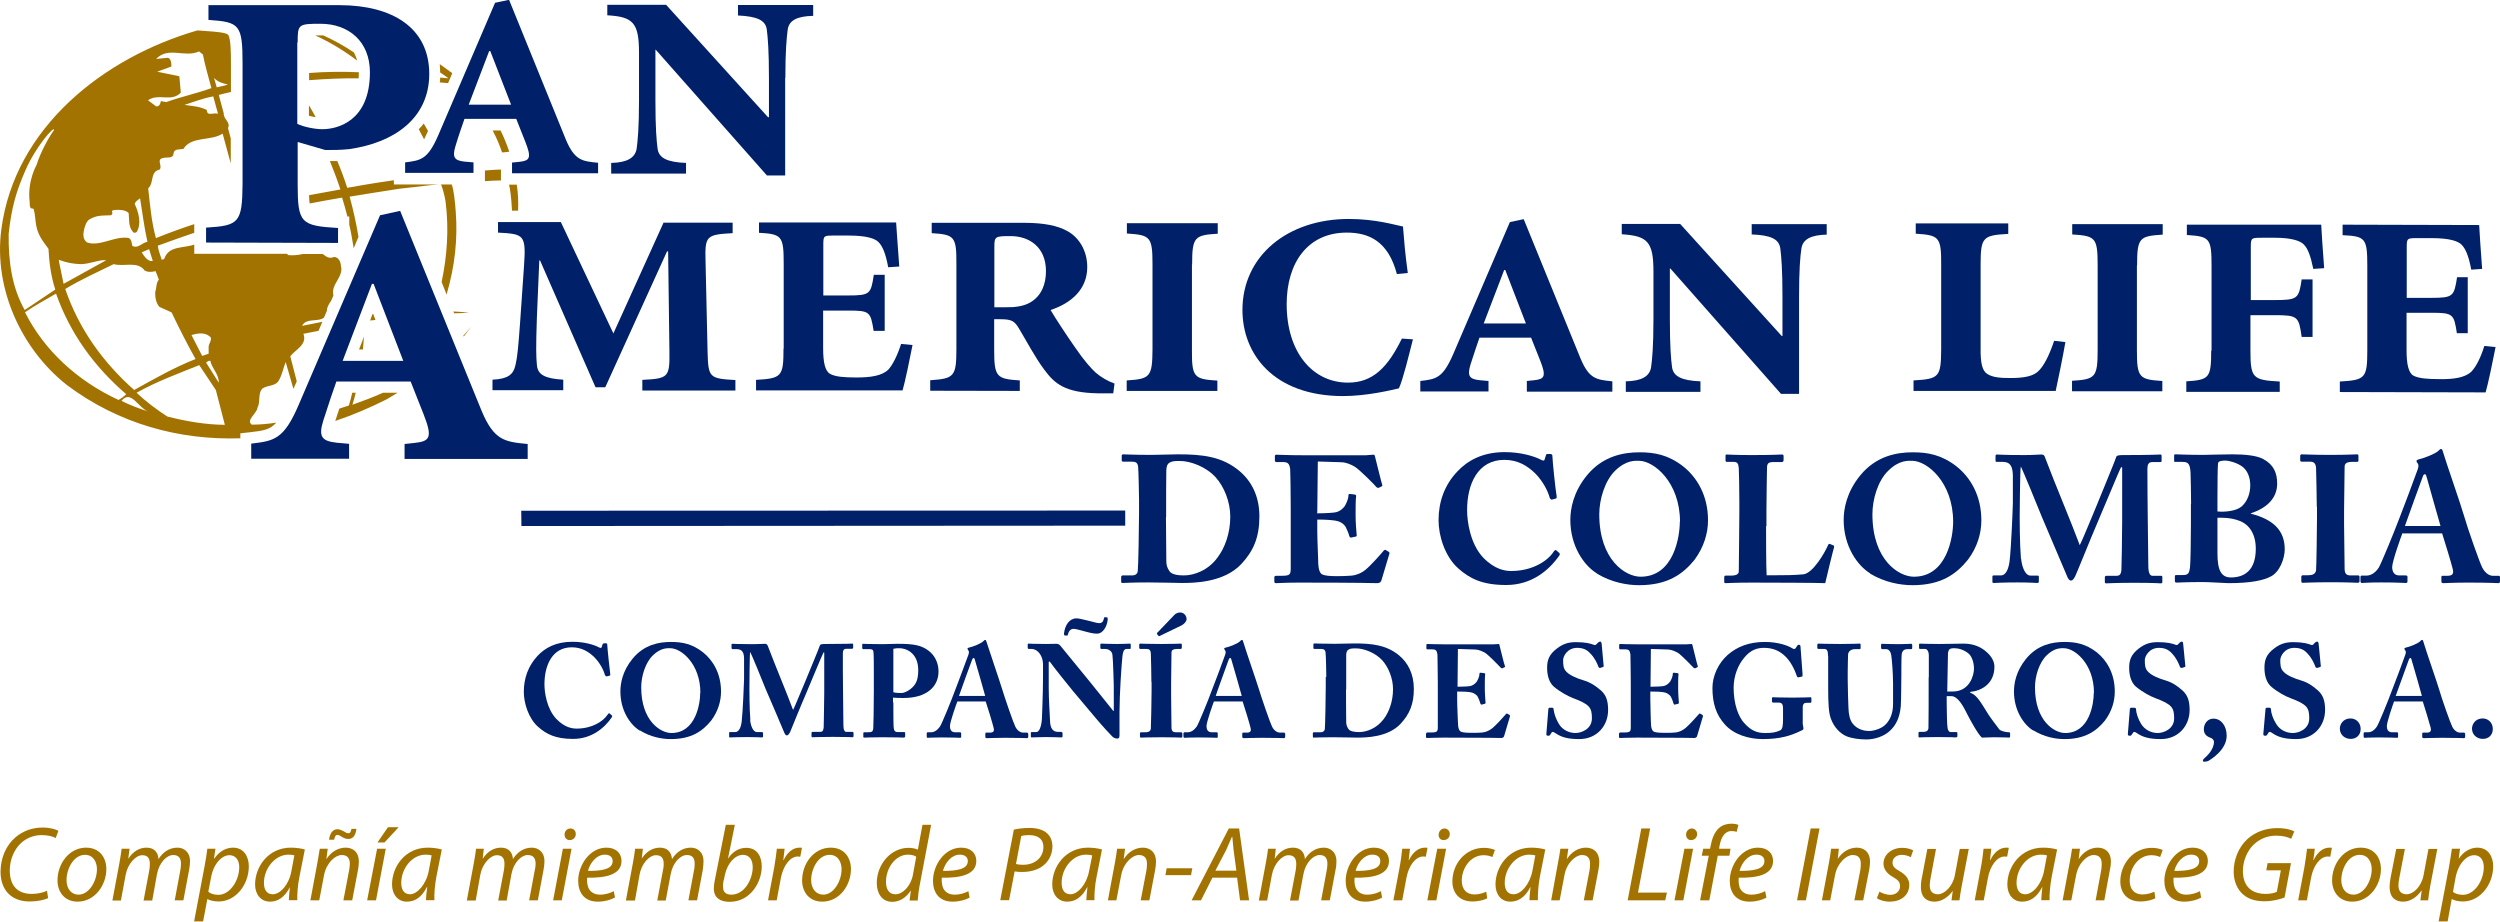 <?xml version="1.0" encoding="UTF-8"?>
<svg id="Capa_1" xmlns="http://www.w3.org/2000/svg" version="1.1" viewBox="0 0 135.64 50">
  <!-- Generator: Adobe Illustrator 29.3.1, SVG Export Plug-In . SVG Version: 2.1.0 Build 151)  -->
  <defs>
    <style>
      .st0 {
        fill: #002169;
      }

      .st1 {
        fill: #a27300;
      }
    </style>
  </defs>
  <polygon class="st0" points="28.28 27.71 28.29 28.54 61.05 28.52 61.05 27.7 28.28 27.71"/>
  <g>
    <g>
      <path class="st0" d="M111.53,21.23c.12-.55.41-1.96.53-2.67l-.61-.07c-.29.86-.56,1.33-.8,1.59-.29.33-.8.43-1.59.43-.57,0-.94-.04-1.22-.21-.29-.16-.39-.6-.38-1.39v-4.55c0-1.51.13-1.59,1.5-1.67v-.57h-5.02s0,.56,0,.56c1.26.08,1.39.17,1.38,1.68v4.59c-.01,1.51-.11,1.61-1.5,1.69v.57h7.71Z"/>
      <path class="st0" d="M115.95,14.4c0-1.51.13-1.59,1.39-1.67v-.57h-4.91s0,.56,0,.56c1.26.08,1.38.17,1.38,1.67v4.6c0,1.49-.13,1.59-1.39,1.67v.57h4.9s0-.56,0-.56c-1.26-.08-1.38-.18-1.38-1.67v-4.6h0Z"/>
      <path class="st0" d="M119.97,19.02c0,1.49-.1,1.59-1.35,1.67v.57h5.07s0-.56,0-.56c-1.46-.08-1.59-.18-1.59-1.67v-1.93s1.29,0,1.29,0c1.28,0,1.33.06,1.49,1.18h.59v-3.12s-.59,0-.59,0c-.16,1.04-.2,1.12-1.48,1.12h-1.28v-2.87c0-.51.03-.51.6-.51h.73c.89,0,1.34.17,1.53.35.23.22.38.61.53,1.34l.59-.04c-.08-1.02-.14-1.97-.16-2.36h-7.29s0,.56,0,.56c1.24.08,1.34.17,1.34,1.68v4.6h-.01Z"/>
      <path class="st0" d="M128.44,19.01c0,1.51-.11,1.61-1.49,1.69v.57l7.91.02c.12-.39.44-1.93.54-2.46l-.61-.06c-.2.65-.45,1.12-.69,1.38-.35.35-1,.43-1.71.42-.71,0-1.14-.04-1.43-.18-.28-.14-.39-.61-.39-1.4v-2.02h1.35c1.18,0,1.22.07,1.38,1.11h.59v-3.04s-.58,0-.58,0c-.16,1.04-.21,1.12-1.39,1.12h-1.34s0-2.73,0-2.73c0-.51.02-.51.59-.51h.77c.98,0,1.43.17,1.61.35.22.22.39.61.53,1.36l.59-.04c-.08-1.04-.14-2-.16-2.38l-7.41-.02v.57c1.24.06,1.34.16,1.34,1.67v4.58h0Z"/>
    </g>
    <g>
      <g>
        <g>
          <path class="st0" d="M27.79,9.4h4.66s0-.57,0-.57c-.86-.08-1.27-.12-1.75-1.26l-3.08-7.58-.76.16-3.07,7.16c-.58,1.35-.95,1.39-1.81,1.5v.57s3.71,0,3.71,0v-.57l-.47-.04c-.57-.06-.69-.23-.51-.84.18-.6.41-1.25.49-1.48h2.81s.49,1.24.49,1.24c.35.88.25,1.03-.33,1.09l-.39.04v.58h0ZM26.54,2.77h.06l1.13,2.91h-2.3s1.11-2.91,1.11-2.91h0Z"/>
          <path class="st0" d="M42.61,4.24c0-1.48.07-2.2.13-2.65.08-.49.51-.71,1.38-.73V.27h-4.08s0,.57,0,.57c1.03.05,1.48.25,1.56.74.06.45.12,1.17.12,2.65v2.13h-.05L36.14.26h-3.19s0,.57,0,.57c1.39.08,1.72.39,1.72,2.03v2.59c0,1.48-.07,2.2-.13,2.63-.09.49-.52.74-1.38.76v.58s4.06,0,4.06,0v-.58c-1.03-.04-1.47-.27-1.54-.76-.06-.43-.12-1.15-.12-2.63v-2.75h.02l6.03,6.82h.99s0-5.29,0-5.29h0Z"/>
          <path class="st0" d="M16.15,2.3c0-.98.03-1.01,1.24-1.01,1.53,0,2.68.96,2.68,2.63,0,2.69-1.8,3.09-2.58,3.09-.4,0-1.01-.12-1.36-.29V2.3h0ZM16.14,7.7l1.51.44c.46,0,.81,0,1.3-.05,2.4-.34,4.33-1.64,4.34-4.07,0-2.51-1.99-3.73-4.85-3.74h-7.13s0,.8,0,.8c1.68.12,1.85.23,1.85,2.37v6.53c-.02,2.11-.19,2.26-1.98,2.37v.81s7.16.02,7.16.02v-.81c-2.02-.12-2.19-.27-2.19-2.37v-2.28h0Z"/>
        </g>
        <g>
          <path class="st0" d="M21.96,24.9h6.67s0-.81,0-.81c-1.24-.12-1.82-.18-2.5-1.8l-4.42-10.85-1.09.24-4.4,10.25c-.82,1.93-1.35,1.99-2.59,2.14v.82h5.31s0-.81,0-.81l-.67-.06c-.82-.09-1-.33-.73-1.2.27-.85.59-1.79.71-2.12h4.03s.7,1.77.7,1.77c.5,1.27.35,1.47-.48,1.56l-.55.06v.82h0ZM20.18,15.4h.09l1.61,4.18h-3.29s1.59-4.18,1.59-4.18h0Z"/>
          <path class="st0" d="M36.01,12.06l-2.73,6.03-2.85-6.04h-3.41s0,.57,0,.57c1.41.08,1.53.1,1.41,1.82l-.21,3.03c-.1,1.39-.15,1.9-.25,2.33-.12.53-.41.76-1.25.8v.57h3.84s0-.57,0-.57c-1-.06-1.39-.27-1.43-.8-.04-.43-.06-.86,0-2.6l.13-3.07h.04l3.01,6.88h.53s3.35-7.37,3.35-7.37h.06l.07,5.44c.02,1.39-.06,1.46-1.47,1.53v.58h5.05s0-.57,0-.57c-1.43-.08-1.47-.14-1.51-1.53l-.11-4.91c-.04-1.39.04-1.45,1.47-1.53v-.57s-3.74,0-3.74,0h0Z"/>
          <path class="st0" d="M42.51,18.92c0,1.51-.1,1.61-1.49,1.69v.57h7.95c.12-.38.44-1.93.54-2.46l-.62-.06c-.21.65-.45,1.12-.69,1.39-.35.35-1,.43-1.72.43-.71,0-1.15-.04-1.43-.19-.28-.14-.39-.61-.39-1.41v-2.03s1.35,0,1.35,0c1.19,0,1.22.06,1.39,1.1h.6v-3.04s-.59,0-.59,0c-.16,1.04-.2,1.12-1.39,1.12h-1.35s0-2.74,0-2.74c0-.51.02-.51.59-.51h.78c.98,0,1.43.16,1.62.35.22.22.39.61.53,1.37l.6-.04c-.08-1.04-.14-2-.17-2.39h-7.44s0,.56,0,.56c1.24.07,1.34.17,1.34,1.68v4.6h0Z"/>
          <path class="st0" d="M53.95,13.4c0-.57.04-.59.88-.59,1.02,0,1.92.6,1.92,1.9,0,.72-.25,1.33-.82,1.68-.37.23-.88.29-1.33.28h-.65v-3.27h0ZM53.94,17.32h.33c.61,0,.77.09,1.02.51.35.58.88,1.58,1.37,2.23.55.74,1.1,1.25,2.92,1.28h.82l.07-.53c-.35-.12-.74-.35-1.02-.59-.24-.22-.63-.65-1.12-1.37-.43-.61-1.08-1.6-1.33-2.03,1.12-.37,1.99-1.12,1.99-2.33,0-.9-.45-1.58-1.02-1.92-.6-.35-1.37-.47-2.31-.48h-5.11s0,.56,0,.56c1.23.08,1.35.17,1.34,1.68v4.62c0,1.49-.13,1.59-1.42,1.68v.57s4.86.01,4.86.01v-.57c-1.27-.08-1.39-.19-1.39-1.68v-1.63h0Z"/>
          <path class="st0" d="M64.68,14.36c0-1.51.13-1.6,1.39-1.68v-.57h-4.93s0,.56,0,.56c1.27.08,1.39.17,1.39,1.68v4.62c-.01,1.49-.14,1.59-1.4,1.67v.57h4.92s0-.56,0-.56c-1.27-.08-1.39-.18-1.38-1.68v-4.62h0Z"/>
          <path class="st0" d="M76.38,14.8c-.14-1.02-.2-1.74-.26-2.51-.43-.08-1.47-.41-2.94-.41-3.31,0-5.77,1.99-5.77,4.94,0,2.37,1.67,4.66,5.45,4.67,1.29,0,2.61-.32,3.04-.42.23-.51.53-1.76.76-2.66l-.6-.04c-.77,1.57-1.58,2.39-2.92,2.39-1.92,0-3.33-1.64-3.33-4.26,0-2.25,1.15-3.88,3.26-3.88,1.21,0,2.25.47,2.72,2.25l.59-.06h0Z"/>
          <path class="st0" d="M82.84,21.25h4.64s0-.56,0-.56c-.86-.09-1.26-.12-1.73-1.25l-3.08-7.55-.75.16-3.06,7.13c-.58,1.35-.94,1.39-1.8,1.49v.57s3.7,0,3.7,0v-.57l-.47-.04c-.57-.06-.69-.23-.51-.84.19-.59.41-1.25.49-1.47h2.8s.49,1.23.49,1.23c.35.88.24,1.02-.33,1.08l-.39.04v.57h0ZM81.61,14.65h.06l1.12,2.9h-2.29s1.11-2.9,1.11-2.9h0Z"/>
          <path class="st0" d="M97.61,16.11c0-1.47.06-2.19.13-2.64.08-.49.51-.72,1.37-.74v-.57h-4.07s0,.56,0,.56c1.02.04,1.47.24,1.55.74.06.45.12,1.17.12,2.64v2.13h-.04l-5.51-6.08h-3.17s0,.56,0,.56c1.39.09,1.72.39,1.72,2.03v2.58c0,1.47-.07,2.19-.13,2.62-.09.49-.52.73-1.37.75v.57h4.05s0-.57,0-.57c-1.02-.04-1.47-.27-1.54-.76-.06-.43-.12-1.15-.12-2.62v-2.74h.03l6,6.8h.98v-5.27h0Z"/>
        </g>
      </g>
      <path class="st1" d="M19.47,3.92h0c-.9-.04-1.79-.03-2.7.04v.39c.9-.07,1.8-.11,2.69-.1,0-.1.01-.21.01-.33ZM19.21,2.85c-.54-.36-1.11-.68-1.67-.93-.05,0-.09,0-.14,0-.09,0-.2,0-.3,0,.79.36,1.57.83,2.28,1.37-.04-.15-.1-.3-.17-.43ZM24.6,16.9l.04.1c.28,0,.55-.02.81-.05l-.85-.05ZM16.76,5.71v.57c.11.03.24.06.37.08-.12-.22-.24-.44-.37-.65ZM20.21,17.04c-.05.13-.09.24-.13.35.1-.01.19-.02.29-.03-.04-.1-.08-.21-.12-.32h-.03ZM19.48,18.96h.21c.02-.23.04-.47.06-.7-.09.23-.17.46-.27.7ZM23.22,7.1c-.08-.14-.15-.27-.23-.4-.08.11-.17.21-.27.31.09.17.19.36.29.55.06-.12.13-.27.21-.45ZM24.73,11.53c-.04-.54-.1-1.2-.22-1.52h-3.14v-.23c-.07,0-.14.02-.2.03-.84.11-2.33.38-2.33.38-.16-.5-.34-.98-.54-1.45-.13,0-.26,0-.4,0,.2.5.4,1.02.57,1.54-.55.1-1.13.21-1.7.31,0,.16.01.31.03.45.59-.11,1.17-.22,1.76-.32.11.34.2.69.29,1.03h.1s0,.44,0,.44c.1.42.17.85.24,1.28l.26-.62c-.12-.73-.28-1.45-.48-2.18,1.09-.17,1.81-.3,2.7-.43,1.41-.15,1.56-.2,2.26-.24.21.58.25.98.25.98.18,1.46.08,2.91-.22,4.32l.27.68c.47-1.61.6-3.05.5-4.46ZM26.31,9.83c.3-.02.6-.04.87-.04v-.59c-.26,0-.56.03-.87.05v.59ZM18.5,14.38c-.04-.22-.14-.42-.37-.44-.27.12-.44-.02-.62-.16h-1.07c-.27.06-.54.09-.81.06-.01-.03-.04-.04-.06-.07h-5.03s0-.5,0-.5c-.58.21-1.37.05-1.62.75,0,.07-.12.03-.14.09-.08-.26-.18-.49-.22-.78.65-.24,1.31-.47,1.98-.7v-.47c-.7.23-1.39.48-2.08.76-.24-.86-.32-1.81-.42-2.7.34-.32.08-.89.62-1.02.17-.19-.18-.54.16-.62.21-.08.59.07.6-.28.05-.24.33-.18.53-.22.44-.71,1.49-.41,2.13-.83l.44,1.62v-1.36s-.15-.56-.15-.56c.16-.33-.25-.47-.23-.8l-.27-1c.22-.06.44-.11.66-.16v-1.54c0-.48,0-1.36-.15-1.56-.11-.13-.71-.17-1.12-.2l-.55-.04C5.66,3.11.79,6.89.07,12.46c-.42,3.24,1.12,6.51,3.56,8.43,2.81,2.11,6.1,3,9.41,2.89v-.27s.54-.06.54-.06c.69-.08,1.07-.13,1.41-.52-.45.07-.89.11-1.33.11-.33-.25.27-.59.31-.92.18-.34,0-.78.28-1.05.28-.18.73-.11.89-.45.18-.32.23-.66.36-.98l.42,1.46.18-.41-.35-1.36c.27-.36.94-.63.71-1.22.27-.05.54-.1.82-.16l.21-.49c-.37.07-.73.15-1.1.22.21-.45.88-.19,1.19-.45l.16-.38c-.01-.19.12-.37.23-.54l.12-.28c-.16-.63.59-.99.4-1.64ZM11.44,18.32c.04.18-.11.32-.12.49v.38s-.35.12-.35.12l-.58-1.13c.35-.11.79-.17,1.05.14ZM11.86,20.75l-.68-1.08c.07-.04.12-.1.23-.1.09.44.46.7.46,1.18ZM8.61,15.18c-.16.22-.1.42-.19.66-.01.26.04.61.23.81l.66.3c.41.86.84,1.71,1.3,2.53-1.17.46-2.25,1.08-3.33,1.68-1.68-1.49-2.99-3.29-3.74-5.48.82-.5,1.73-.91,2.63-1.35.55.16,1.29-.19,1.68.35.19.1.39.08.59.03.07.16.12.31.18.47ZM8.09,13.52l.2.64c-.27.05-.47-.26-.6-.47.13-.05.27-.12.4-.17ZM12.36,4.58c-.15.08-.4.1-.6.16l-.15-.52c.19.23.49.31.75.36ZM11.83,6.18c-.2-.11-.6.17-.61-.21-.39-.21-.8-.21-1.21-.28.5-.16,1-.36,1.56-.46l.26.95ZM9.74,4.14l-1.21-.25.77-.28c0-.16-.02-.51-.25-.47l-.58.06c.66-.7,1.55-.05,2.33-.41l.21.17c.12.63.3,1.21.46,1.82-.79.29-1.69.48-2.45.76-.1-.03-.2-.02-.29-.06-.03.16-.09.31-.26.29l-.44-.33c.58-.4,1.26.12,1.78-.41l-.08-.9ZM4.55,12.51c.04-.2.13-.49.29-.6.41-.24.67-.21,1.18-.23.22-.13-.14-.26.24-.29.23-.02.56,0,.72.17.04.28-.03.73.23,1.02.06.08.17.05.21,0,.27-.44.1-1.07-.11-1.51.02-.13.16-.21.29-.31.12.74.22,1.56.4,2.36-.29.04-.51.39-.82.22-.04-.15-.04-.45-.29-.44-.71-.07-1.49.48-2.15.26-.23-.13-.24-.42-.19-.64ZM4.35,14.33c.51.01,1.05-.26,1.41-.21-.75.42-1.54.85-2.31,1.28l-.22-1.07c-.02-.06-.04-.18-.04-.24,0,0,.48.22,1.17.24ZM.47,12.69c.15-1.42.41-2.31.91-3.45.56-1.29,1.6-2.47,1.55-2.18-.28.38-.74,1.21-.95,1.9,0,0-.51.87-.37,2-.01.56.2.23.23.43.15.6-.02,1.03.6,1.85l.19.26c.04.73.13,1.48.37,2.21l-1.66,1.11c-.69-1.22-.89-2.63-.87-4.12ZM1.36,16.94c.52-.36,1.12-.68,1.68-1.01.77,2.18,2.08,3.97,3.81,5.46-.12.11-.27.23-.42.31-2.24-1.04-4.03-2.69-5.07-4.75ZM6.59,21.75c.52-.65.93.42,1.47.58-.5-.16-.99-.34-1.47-.58ZM9.08,22.6c-.59-.38-1.17-.82-1.67-1.29,1.06-.6,2.24-1.03,3.4-1.5l.9,1.35c.17.67.32,1.23.49,1.89-1.06-.01-2.09-.19-3.12-.45ZM19.12,21.96c.07-.22.13-.43.18-.65h-.19c-.05.23-.11.46-.18.69-.17.06-.35.12-.52.17-.09.27-.17.52-.22.67.95-.32,1.89-.72,2.8-1.18.19-.11.39-.23.58-.35-.22,0-.49,0-.79,0-.54.24-1.09.45-1.66.65ZM24.34,4.25l-.46-.04c0,.09,0,.18-.02.26.17.02.32.03.45.04l.23-.54c-.23-.17-.45-.33-.68-.49.01.15.02.3.02.45.29.19.45.32.45.32ZM25.16,18.26c.14-.18.28-.36.41-.55-.14.18-.28.34-.43.5l.02.04ZM28.04,10.02h-.42c.05.21.12.63.16,1.41h.33c.02-.46,0-.94-.07-1.41ZM27.16,7.08h-.43c.24.45.4.86.51,1.19.08,0,.24-.02.39-.04-.13-.39-.29-.78-.47-1.15Z"/>
    </g>
  </g>
  <g>
    <path class="st0" d="M61.8,27.11c0-.25-.03-1.64-.05-1.79-.03-.23-.15-.27-.32-.27h-.49s-.08,0-.08-.07v-.28s.03-.05.07-.05c.13,0,.56.03,1.53.03.25,0,1.23-.03,1.46-.03,1.33,0,2.38.12,3.31.89.65.54,1.1,1.35,1.1,2.48s-.32,1.87-.97,2.57c-.95,1.03-2.62,1.04-3.23,1.04-.16,0-1.31-.03-1.85-.03-.85,0-1.24.03-1.38.03-.05,0-.07-.02-.07-.09v-.26s.03-.06.08-.06h.51c.18,0,.29-.08.31-.23.03-.21.07-2.4.07-3.14v-.73ZM63.26,28.06c0,.13.01,1.79.02,2.39,0,.19.04.35.17.54.12.18.45.23.78.23.57,0,1.32-.28,1.82-.96.4-.52.7-1.32.7-2.23,0-.8-.33-1.62-.79-2.13-.52-.58-1.38-.89-1.94-.89-.27,0-.42.01-.54.08-.15.07-.19.22-.2.42-.01.41-.01,1.69-.01,1.85v.69Z"/>
    <path class="st0" d="M71.49,27.85c.45,0,.88-.03,1-.06.17-.04.3-.13.45-.3.1-.15.22-.42.22-.6,0-.07.03-.09.08-.09l.26.03s.09.02.08.08c-.03.17-.03.68-.03,1.02,0,.44.04.91.06,1.11.01.06-.03.07-.08.08l-.24.05s-.06-.01-.08-.08c-.04-.16-.14-.38-.2-.5-.11-.19-.34-.31-.54-.34-.26-.04-.56-.06-1-.06v.59c0,.53.05,1.47.05,1.65,0,.51.11.69.23.74.15.06.33.09.82.09.17,0,.58-.01.78-.03.19-.02.49-.11.74-.32.25-.2.8-.81.99-1.04.04-.04.07-.05.1-.03l.17.1s.05.05.04.08l-.44,1.47c-.03.09-.1.15-.22.15-.1,0-.87-.03-4.25-.03-.73,0-1.07.03-1.25.03-.07,0-.09-.03-.09-.11v-.2c0-.06.03-.09.1-.09h.3c.45,0,.49-.07.49-.41v-3.27c0-.81-.02-2.01-.03-2.11-.04-.31-.14-.38-.4-.38h-.38s-.05-.03-.05-.1v-.23s0-.07.07-.07c.21,0,.56.03,1.45.03h3.43c.16-.01.34-.03.39-.03s.07.02.08.05c.04.14.36,1.47.4,1.57.02.05.02.07-.03.1l-.16.08s-.09,0-.12-.04c-.05-.08-.93-.96-1.15-1.09-.2-.13-.48-.25-.74-.26l-1.29-.04-.03,2.84Z"/>
    <path class="st0" d="M79.12,30.84c-.72-.64-1.07-1.76-1.07-2.61,0-1,.32-1.91,1.01-2.64.55-.59,1.36-1.06,2.58-1.06.89,0,1.62.23,1.96.41.13.07.19.06.2,0l.08-.25c.02-.06.04-.06.18-.06s.17.02.17.16c0,.19.17,1.85.23,2.14,0,.07,0,.12-.05.12l-.22.06s-.09-.02-.11-.11c-.11-.39-.37-.89-.78-1.31-.42-.41-.94-.74-1.68-.74-1.43,0-2.03,1.3-2.02,2.75,0,.62.18,1.82.87,2.55.63.65,1.19.73,1.52.73,1.11,0,1.95-.51,2.3-1.04.05-.08.1-.12.15-.08l.17.15s.04.06,0,.12c-.57.82-1.51,1.61-2.89,1.61-1.3,0-1.98-.35-2.6-.9Z"/>
    <path class="st0" d="M86.64,31.11c-.69-.42-1.44-1.47-1.44-2.9,0-.6.16-1.52.91-2.43.86-1.04,1.97-1.24,2.84-1.24.81,0,1.56.13,2.38.77.74.59,1.34,1.57,1.34,2.92,0,.71-.23,1.46-.73,2.14-.64.79-1.47,1.38-3.01,1.38-.67,0-1.52-.16-2.29-.63ZM91.15,28.31c0-2.14-1.41-3.31-2.23-3.31-.19,0-.68-.05-1.28.53-.57.55-.87,1.57-.87,2.37,0,2.5,1.44,3.39,2.24,3.39,1.81,0,2.13-2.18,2.13-2.98Z"/>
    <path class="st0" d="M95.82,28.54c0,.17,0,2.28.03,2.67h.56c.46,0,.9,0,1.43-.05.53-.05,1.19-1.22,1.34-1.58.03-.06.06-.09.12-.06l.19.08s.03.03.02.09c-.03.07-.42,1.68-.48,1.95-.25-.02-3.06-.03-3.96-.03-.97,0-1.32.03-1.44.03-.07,0-.08-.02-.08-.09v-.25s.01-.07.07-.07h.3c.36,0,.42-.13.42-.24,0-.18.03-2.62.03-3.21v-.55c0-.62-.02-1.66-.03-1.82-.02-.26-.07-.35-.29-.35h-.36c-.06,0-.07-.05-.07-.1v-.23c0-.05.01-.07.07-.07.11,0,.46.03,1.35.03,1.14,0,1.55-.03,1.64-.03.08,0,.09.03.09.1v.23s-.02.08-.1.08h-.46c-.3,0-.34.1-.34.36,0,.13-.03,1.6-.03,2.28v.84Z"/>
    <path class="st0" d="M101.47,31.11c-.69-.42-1.44-1.47-1.44-2.9,0-.6.16-1.52.91-2.43.86-1.04,1.96-1.24,2.84-1.24.81,0,1.56.13,2.38.77.74.59,1.34,1.57,1.34,2.92,0,.71-.22,1.46-.73,2.14-.64.79-1.46,1.38-3.01,1.38-.67,0-1.52-.16-2.3-.63ZM105.97,28.31c0-2.14-1.41-3.31-2.23-3.31-.2,0-.69-.05-1.28.53-.58.55-.87,1.57-.87,2.37,0,2.5,1.44,3.39,2.25,3.39,1.81,0,2.13-2.18,2.13-2.98Z"/>
    <path class="st0" d="M109.66,30.32c.03.36.19.91.51.91h.38c.06,0,.07.03.07.07v.26s0,.07-.09.07c-.11,0-.37-.03-1.08-.03-.83,0-1.17.03-1.26.03-.08,0-.09-.01-.09-.09v-.26s0-.06.06-.06h.4c.31,0,.43-.45.47-.76.09-.69.18-3,.18-3.17v-1.49c-.01-.45-.11-.74-.55-.74h-.32c-.06,0-.07-.03-.07-.07v-.27s.01-.06.07-.06c.1,0,.36.03,1.51.03.46,0,.76-.03.88-.03.1,0,.18,0,.23.17.63,1.66,1.33,3.28,1.88,4.75.11-.19.85-2,.91-2.14.03-.1,1.01-2.43,1.06-2.63.03-.11.15-.12.45-.12,1.52,0,1.85-.03,1.96-.03.05,0,.06.03.06.09v.23c0,.06,0,.09-.08.09h-.43c-.22,0-.26.17-.26.38,0,.15.01,2.55.02,2.75,0,.2.03,2.34.03,2.51,0,.37.09.53.22.53h.47c.06,0,.07.03.07.07v.25c0,.06-.01.09-.09.09-.11,0-.29-.03-1.44-.03-1,0-1.38.03-1.51.03-.07,0-.08-.03-.08-.09v-.25s.01-.07.08-.07h.55c.16,0,.25-.06.27-.33.01-.12.04-1.89.04-2.58v-2.98h-.06c-.1.17-1.19,2.82-1.37,3.22-.2.45-1.07,2.62-1.12,2.7-.05.08-.11.23-.23.23-.07,0-.13-.07-.18-.17-.03-.07-1.32-3.1-1.39-3.27-.18-.45-1.07-2.63-1.15-2.75-.04.14-.06,2.61-.06,2.73s0,1.44.07,2.3Z"/>
    <path class="st0" d="M118.88,27.35c0-.36-.02-1.55-.03-1.71-.03-.56-.18-.58-.51-.58h-.31c-.07,0-.07,0-.07-.09v-.23c0-.06,0-.09.08-.09.13,0,.6.03,1.53.03.31,0,.9-.03,1.56-.03.7,0,1.33.07,1.67.26.56.3.75.75.75,1.33,0,.65-.39,1.27-1.43,1.61v.02c1.21.31,1.84.9,1.84,1.93,0,.53-.29,1.25-.76,1.48-.4.21-1.08.36-2.29.36-.18,0-1.02-.06-1.39-.06-.98,0-1.27.03-1.41.03-.1,0-.11-.03-.11-.11v-.22c0-.06,0-.08.1-.08h.34c.29,0,.34-.11.38-.41.03-.22.05-1.51.05-2.31v-1.15ZM120.31,27.75c.4.04,1.02-.02,1.31-.27.32-.28.47-.72.47-1.15,0-.37-.12-.76-.4-.99-.33-.26-.81-.35-.92-.35-.2,0-.42.01-.43.16-.02.2-.03,1.05-.03,1.86v.74ZM120.31,28.67v1.35c0,.93.21,1.31.73,1.31.69,0,1.35-.34,1.35-1.56,0-.79-.35-1.31-.88-1.51-.49-.19-.96-.17-1.2-.17v.59Z"/>
    <path class="st0" d="M125.7,27.5c0-.23-.03-1.99-.04-2.12-.02-.24-.12-.33-.32-.33h-.47s-.07-.02-.07-.06v-.28s.03-.06.07-.06c.11,0,.62.03,1.57.03s1.31-.03,1.45-.03c.05,0,.07.03.07.09v.25c0,.05-.03.07-.08.07h-.28c-.25,0-.39.08-.39.25,0,.1-.03,2.26-.03,2.37v.75c0,.1.03,2.35.03,2.44,0,.3.15.35.33.35h.4c.05,0,.08.02.08.07v.27s-.03.06-.09.06c-.12,0-.51-.03-1.44-.03-1.02,0-1.44.03-1.55.03-.05,0-.08-.02-.08-.08v-.27s.03-.06.08-.06h.28c.19,0,.4-.03.44-.26.02-.15.05-2.26.05-2.78v-.68Z"/>
    <path class="st0" d="M130.35,28.92c-.08.2-.56,1.54-.56,1.85,0,.22.09.45.38.45h.34c.1,0,.11.04.11.08v.22c0,.08-.01.11-.09.11-.13,0-.53-.03-1.33-.03-.71,0-.93.03-1.06.03-.06,0-.07-.06-.07-.13v-.18c0-.06.01-.09.07-.09h.25c.23,0,.47-.13.67-.43.13-.21.83-1.91,1.15-2.76.08-.19.87-2.29.96-2.56.03-.1.08-.22.01-.33-.03-.04-.07-.09-.07-.13,0-.03.02-.07.1-.09.31-.07.95-.32,1.1-.48.05-.05.08-.09.13-.09.06,0,.08.06.11.17.18.61.95,2.8,1.13,3.43.22.76.86,2.58,1,2.84.17.33.42.44.56.44h.33c.06,0,.07.04.07.09v.18c0,.06,0,.13-.09.13-.18,0-.39-.03-1.64-.03-.81,0-1.16.03-1.35.03-.1,0-.1-.06-.1-.13v-.18c0-.05,0-.09.06-.09h.27c.26,0,.35-.1.29-.35-.08-.35-.47-1.6-.58-1.95h-2.14ZM132.41,28.53c-.09-.29-.66-2.34-.73-2.58-.04-.15-.06-.22-.11-.22-.06,0-.09.04-.12.13-.05.13-.89,2.43-.97,2.68h1.92Z"/>
  </g>
  <g>
    <path class="st0" d="M29.2,39.44c-.53-.47-.78-1.29-.78-1.91,0-.73.24-1.4.74-1.94.41-.44,1-.77,1.89-.77.65,0,1.18.16,1.44.3.1.05.14.04.15,0l.06-.18s.03-.04.13-.04.12.01.12.11c0,.13.13,1.35.16,1.56,0,.05,0,.09-.04.09l-.16.04s-.06-.01-.09-.08c-.08-.29-.27-.65-.57-.96-.31-.3-.69-.54-1.23-.54-1.04,0-1.48.95-1.48,2.01,0,.45.13,1.33.64,1.87.46.48.87.53,1.11.53.81,0,1.42-.37,1.68-.76.04-.06.07-.09.11-.06l.12.11s.03.04,0,.09c-.41.6-1.11,1.18-2.11,1.18-.95,0-1.45-.26-1.9-.66Z"/>
    <path class="st0" d="M34.71,39.64c-.51-.31-1.05-1.08-1.05-2.12,0-.44.11-1.11.66-1.78.63-.77,1.44-.91,2.08-.91.59,0,1.14.09,1.74.56.54.43.98,1.15.98,2.13,0,.52-.16,1.07-.53,1.57-.47.58-1.07,1.01-2.2,1.01-.49,0-1.11-.12-1.67-.47ZM38,37.59c0-1.56-1.03-2.42-1.63-2.42-.14,0-.5-.04-.94.38-.42.4-.64,1.15-.64,1.74,0,1.83,1.05,2.48,1.64,2.48,1.32,0,1.56-1.59,1.56-2.18Z"/>
    <path class="st0" d="M40.7,39.06c.02.26.14.66.37.66h.28s.05.02.05.05v.19s0,.05-.06.05c-.08,0-.27-.02-.79-.02-.61,0-.86.02-.92.02s-.07,0-.07-.06v-.19s0-.04.04-.04h.29c.23,0,.32-.33.35-.55.06-.51.13-2.19.13-2.32v-1.09c0-.33-.08-.54-.4-.54h-.23s-.05-.02-.05-.05v-.2s0-.04.05-.04c.07,0,.26.02,1.11.02.33,0,.56-.02.64-.02.07,0,.13.01.17.12.46,1.21.97,2.4,1.37,3.47.08-.14.62-1.47.67-1.57.02-.07.74-1.77.78-1.92.02-.08.11-.09.33-.09,1.12,0,1.36-.02,1.44-.02.03,0,.04.02.04.06v.16s-.01.06-.06.06h-.31c-.17,0-.19.13-.19.28,0,.11,0,1.86.01,2.02,0,.14.02,1.71.02,1.83,0,.27.06.38.16.38h.34s.05.02.05.05v.18s0,.06-.06.06c-.09,0-.22-.02-1.06-.02-.73,0-1.01.02-1.1.02-.05,0-.06-.02-.06-.06v-.18s0-.05.06-.05h.4c.12,0,.18-.04.2-.24,0-.08.03-1.39.03-1.89v-2.18h-.04c-.07.12-.87,2.06-1,2.36-.15.33-.79,1.91-.82,1.98-.04.06-.09.16-.17.16-.05,0-.09-.05-.13-.13-.02-.05-.96-2.27-1.02-2.39-.13-.33-.78-1.93-.84-2.01-.03.1-.04,1.91-.04,1.99s0,1.06.05,1.69Z"/>
    <path class="st0" d="M48.47,38.1c0,.34,0,1.31.02,1.39.01.16.09.23.2.23h.36c.05,0,.06.02.06.05v.19s-.01.06-.07.06c-.1,0-.32-.02-1.16-.02-.63,0-.91.02-.98.02-.05,0-.06-.02-.06-.05v-.19s0-.05.04-.05h.19c.24,0,.29-.03.31-.21.01-.07.03-1.18.03-2.01v-.82c0-.47,0-1.22-.02-1.31-.01-.14-.09-.16-.23-.16h-.34s-.04-.02-.04-.06v-.18s0-.05.04-.05c.08,0,.34.02,1.09.02.13,0,.55-.02.78-.02.88,0,1.3.07,1.71.39.3.23.52.63.52,1.11,0,.86-.69,1.44-1.89,1.44-.22,0-.38,0-.58-.02v.26ZM48.47,37.56c.16.04.32.04.44.04.22,0,.58-.23.74-.48.14-.22.17-.49.17-.76,0-.98-.71-1.19-1.01-1.19-.12,0-.21,0-.34.03v2.35Z"/>
    <path class="st0" d="M51.95,38.04c-.06.15-.41,1.13-.41,1.36,0,.16.06.33.28.33h.25c.07,0,.08.03.08.06v.16c0,.06,0,.08-.07.08-.09,0-.38-.02-.97-.02-.52,0-.68.02-.78.02-.05,0-.05-.04-.05-.09v-.14s0-.07.05-.07h.18c.17,0,.34-.1.49-.31.1-.15.61-1.39.84-2.02.06-.14.63-1.68.7-1.87.02-.07.06-.16,0-.24-.02-.03-.05-.07-.05-.09,0-.02.02-.05.07-.06.23-.05.69-.23.8-.36.03-.03.06-.06.09-.06.04,0,.06.04.08.12.14.45.69,2.05.83,2.51.17.56.63,1.89.73,2.08.12.24.31.32.41.32h.24s.05.03.05.07v.14s0,.09-.06.09c-.13,0-.29-.02-1.2-.02-.59,0-.84.02-.99.02-.07,0-.08-.04-.08-.09v-.14s0-.07.04-.07h.2c.19,0,.26-.07.21-.26-.06-.26-.34-1.17-.43-1.43h-1.56ZM53.45,37.75c-.06-.21-.48-1.72-.54-1.89-.03-.11-.04-.16-.08-.16-.04,0-.06.03-.09.1-.04.09-.65,1.78-.71,1.96h1.41Z"/>
    <path class="st0" d="M60.43,37.92c0-.64,0-.99-.02-1.34,0-.28-.04-.98-.06-1.09-.04-.18-.22-.28-.38-.28h-.23s-.04-.02-.04-.06v-.18s0-.05.06-.05c.08,0,.31.02.84.02.43,0,.6-.02.68-.02.06,0,.07.02.07.06v.17s0,.06-.03.06h-.2c-.12,0-.19.12-.22.38-.05.48-.16,2.09-.16,3.03v1.22c0,.11,0,.23-.11.23-.11,0-.2-.03-.28-.11-.12-.12-.47-.49-.9-1-.51-.61-1.09-1.29-1.22-1.45-.12-.14-1.11-1.37-1.27-1.61h-.06v1.44c0,.59.06,1.47.07,1.75.01.41.14.62.44.62h.18s.06.02.06.07v.17s0,.06-.06.06c-.07,0-.5-.02-.84-.02-.22,0-.71.02-.78.02-.03,0-.04-.02-.04-.06v-.19s0-.04.04-.04h.25c.15,0,.27-.23.31-.7,0-.14.06-1.28.06-2.34v-.64c0-.42-.26-.82-.61-.83h-.18s-.04-.03-.04-.06v-.19s0-.04.04-.04c.07,0,.22.02.97.02.24,0,.46-.01.54-.01.09,0,.15.03.21.09.04.04,1.44,1.77,1.66,2.03.1.12,1.15,1.43,1.22,1.52h.03v-.65ZM57.76,34.48s-.04-.03-.03-.12c.05-.45.3-.81.67-.81.15,0,.31.05.66.13.31.07.45.13.58.13.18,0,.23-.13.26-.28,0-.03.02-.04.05-.04h.12s.03.03.03.13c-.03.35-.25.76-.58.76-.18,0-.37-.04-.73-.14-.31-.08-.42-.12-.55-.12-.13,0-.26.1-.3.32,0,.03-.03.04-.05.04h-.13Z"/>
    <path class="st0" d="M62.47,37c0-.17-.02-1.45-.03-1.55-.01-.17-.08-.24-.23-.24h-.34s-.06-.02-.06-.04v-.21s.02-.04.05-.04c.08,0,.45.02,1.15.02s.96-.02,1.06-.02c.04,0,.05.02.05.06v.18s-.02.05-.06.05h-.21c-.18,0-.29.06-.29.19,0,.07-.02,1.65-.02,1.73v.55c0,.07.02,1.72.02,1.79,0,.22.11.26.24.26h.29s.06.02.06.05v.2s-.02.04-.06.04c-.09,0-.37-.02-1.05-.02-.75,0-1.06.02-1.13.02-.04,0-.06-.02-.06-.06v-.19s.02-.04.06-.04h.21c.15,0,.29-.02.32-.19.01-.11.04-1.65.04-2.03v-.5ZM62.77,34.39s0-.03.01-.05l.93-.97c.07-.08.19-.14.32-.14.2,0,.35.17.35.36,0,.13-.14.27-.27.34l-1.2.58s-.04.01-.05,0l-.09-.12Z"/>
    <path class="st0" d="M65.87,38.04c-.06.15-.41,1.13-.41,1.36,0,.16.06.33.28.33h.25c.07,0,.08.03.08.06v.16c0,.06,0,.08-.06.08-.09,0-.39-.02-.97-.02-.52,0-.68.02-.78.02-.04,0-.05-.04-.05-.09v-.14s0-.07.05-.07h.18c.17,0,.34-.1.49-.31.1-.15.61-1.39.84-2.02.06-.14.64-1.68.7-1.87.02-.07.06-.16,0-.24-.02-.03-.05-.07-.05-.09,0-.02.01-.05.07-.06.23-.05.69-.23.8-.36.03-.03.06-.06.09-.06.04,0,.06.04.08.12.13.45.69,2.05.83,2.51.17.56.63,1.89.73,2.08.12.24.31.32.42.32h.24s.05.03.05.07v.14s0,.09-.06.09c-.14,0-.29-.02-1.2-.02-.59,0-.84.02-.99.02-.07,0-.08-.04-.08-.09v-.14s0-.07.04-.07h.2c.19,0,.26-.07.21-.26-.06-.26-.34-1.17-.43-1.43h-1.56ZM67.37,37.75c-.06-.21-.48-1.72-.54-1.89-.03-.11-.04-.16-.08-.16-.04,0-.06.03-.09.1-.03.09-.65,1.78-.7,1.96h1.41Z"/>
    <path class="st0" d="M71.96,36.72c0-.18-.02-1.2-.04-1.31-.02-.17-.11-.2-.24-.2h-.36s-.06,0-.06-.05v-.21s.02-.04.05-.04c.09,0,.41.02,1.12.02.18,0,.9-.02,1.06-.02.97,0,1.74.09,2.42.65.47.39.8.99.8,1.82s-.24,1.37-.71,1.88c-.69.75-1.91.76-2.37.76-.12,0-.96-.02-1.35-.02-.62,0-.91.02-1,.02-.04,0-.05-.02-.05-.06v-.19s.02-.04.05-.04h.37c.13,0,.21-.06.23-.17.02-.15.05-1.76.05-2.3v-.53ZM73.03,37.41c0,.09,0,1.31.01,1.75,0,.14.03.26.12.39.08.13.33.17.57.17.42,0,.96-.2,1.34-.7.29-.38.51-.96.51-1.63,0-.59-.25-1.19-.58-1.56-.38-.42-1.01-.65-1.42-.65-.2,0-.31,0-.4.06-.11.05-.14.17-.14.31,0,.3,0,1.24,0,1.35v.51Z"/>
    <path class="st0" d="M79.05,37.26c.33,0,.64-.02.73-.04.12-.03.22-.09.33-.22.08-.11.16-.31.16-.44,0-.05.02-.06.06-.06l.19.02s.06.01.06.06c-.02.12-.02.49-.02.74,0,.32.03.66.04.81,0,.04-.02.05-.05.06l-.17.04s-.04,0-.06-.06c-.03-.12-.1-.28-.14-.36-.08-.14-.25-.23-.39-.25-.19-.03-.42-.04-.73-.04v.43c0,.39.04,1.08.04,1.21,0,.37.08.5.17.54.1.04.24.06.6.06.12,0,.42,0,.57-.02.14-.01.36-.09.54-.24.18-.15.59-.59.73-.76.03-.03.05-.04.07-.02l.12.07s.04.04.03.06l-.32,1.08c-.02.07-.07.11-.16.11-.07,0-.63-.02-3.11-.02-.53,0-.79.02-.91.02-.05,0-.06-.02-.06-.08v-.15s.02-.07.07-.07h.21c.33,0,.36-.05.36-.3v-2.39c0-.59-.02-1.47-.02-1.54-.03-.23-.1-.28-.29-.28h-.28s-.03-.02-.03-.07v-.17s0-.05.05-.05c.16,0,.41.02,1.06.02h2.51c.11,0,.25-.02.29-.02.03,0,.05.02.05.04.03.1.26,1.08.3,1.15.02.04.02.05-.02.07l-.12.06s-.06,0-.08-.03c-.04-.05-.68-.7-.84-.8-.15-.09-.35-.18-.54-.19l-.95-.03-.02,2.08Z"/>
    <path class="st0" d="M84.24,38.41s.05,0,.05.06c.02.22.12.53.29.81.2.33.56.49.9.49s.89-.23.89-.79c0-.59-.11-.76-1.04-1.11-.21-.08-.67-.31-1.03-.62-.25-.22-.36-.6-.36-1.02s.11-.73.54-1.05c.32-.24.59-.34,1.03-.34.52,0,.8.08.95.14.07.03.12.02.17-.04l.09-.09s.06-.04.11-.04c.05,0,.06.08.07.12l.11,1.22s-.02.04-.04.04l-.15.05s-.08,0-.09-.05c-.08-.21-.2-.49-.45-.74-.18-.2-.39-.3-.71-.3-.54,0-.76.47-.76.65,0,.26,0,.48.19.66.19.19.59.36.94.46.34.1.62.28.92.54.28.25.39.56.39,1.06,0,.87-.62,1.58-1.56,1.58-.65,0-.98-.11-1.28-.31-.09-.06-.13-.08-.17-.08s-.07.05-.11.12c-.04.08-.08.09-.13.09-.08,0-.11-.04-.1-.11l.11-1.36s.03-.05.06-.05h.19Z"/>
    <path class="st0" d="M89.54,37.26c.33,0,.64-.02.73-.04.12-.03.22-.09.33-.22.08-.11.16-.31.16-.44,0-.05.02-.06.06-.06l.19.02s.06.01.06.06c-.02.12-.02.49-.02.74,0,.32.03.66.04.81,0,.04-.02.05-.06.06l-.17.04s-.05,0-.06-.06c-.03-.12-.1-.28-.14-.36-.08-.14-.25-.23-.39-.25-.19-.03-.41-.04-.73-.04v.43c0,.39.03,1.08.03,1.21,0,.37.08.5.17.54.11.04.24.06.6.06.12,0,.42,0,.57-.02.15-.01.36-.09.54-.24.18-.15.58-.59.73-.76.03-.03.05-.04.07-.02l.12.07s.03.04.03.06l-.32,1.08c-.02.07-.07.11-.16.11-.07,0-.63-.02-3.11-.02-.54,0-.79.02-.91.02-.05,0-.06-.02-.06-.08v-.15s.02-.07.07-.07h.21c.33,0,.36-.05.36-.3v-2.39c0-.59-.02-1.47-.02-1.54-.03-.23-.1-.28-.29-.28h-.28s-.04-.02-.04-.07v-.17s0-.05.05-.05c.16,0,.41.02,1.06.02h2.51c.11,0,.25-.02.29-.02.04,0,.05.02.06.04.03.1.26,1.08.29,1.15.02.04.02.05-.02.07l-.11.06s-.06,0-.09-.03c-.04-.05-.68-.7-.84-.8-.15-.09-.35-.18-.54-.19l-.94-.03-.02,2.08Z"/>
    <path class="st0" d="M97.82,39.3c0,.1.03.17.03.23,0,.05-.04.08-.12.11-.58.29-1.18.46-2.09.46-.74,0-1.58-.24-2.07-.81-.44-.49-.66-1.1-.66-1.96,0-.65.31-1.34.83-1.8.52-.45,1.16-.7,2.02-.7.72,0,1.26.2,1.49.35.09.05.14.04.18-.02l.07-.11s.05-.07.09-.07c.08,0,.1.05.1.13l.11,1.47c0,.09,0,.12-.03.13l-.2.04s-.07,0-.08-.07c-.12-.35-.34-.81-.65-1.09-.28-.27-.64-.44-1.13-.44-.39,0-.74.12-1.08.54-.33.39-.57.98-.57,1.63,0,.84.24,1.58.62,1.96.33.34.61.49,1.09.49.37,0,.57-.03.81-.14.15-.07.16-.3.16-.67v-.51c0-.26-.07-.33-.25-.33h-.3s-.05-.02-.05-.06v-.18s0-.05.05-.05c.06,0,.41.02,1.05.02s.92-.02.98-.02c.05,0,.06.02.06.06v.18s-.01.06-.05.06h-.2c-.13,0-.22.05-.22.26v.94Z"/>
    <path class="st0" d="M99.18,35.57c0-.25-.05-.36-.2-.36h-.33s-.05-.02-.05-.06v-.17s0-.06.07-.06c.07,0,.42.02,1.17.02.63,0,.97-.02,1.05-.02.05,0,.06.02.06.06v.19s0,.05-.06.05h-.24c-.25,0-.36.14-.38.28,0,.08-.02.56-.02.93v.47c0,.38.03,1.28.04,1.51.01.33.07.65.23.85.23.29.57.4.89.4.27,0,.65-.13.85-.31.29-.26.45-.65.45-1.16v-1.1c0-.6-.07-1.39-.1-1.55-.03-.19-.14-.32-.27-.32h-.23s-.05-.02-.05-.06v-.18s0-.05.05-.05c.07,0,.4.02.89.02.39,0,.62-.02.68-.02.06,0,.07.03.07.06v.16s0,.07-.04.07h-.22c-.27,0-.29.2-.31.27-.02.1-.02,1.09-.02,1.19s-.01,1.35-.03,1.63c-.05.58-.24,1.03-.61,1.36-.31.28-.8.45-1.26.45-.33,0-.79-.05-1.09-.18-.34-.15-.66-.48-.83-.94-.12-.31-.15-.79-.15-1.72v-1.69Z"/>
    <path class="st0" d="M104.65,36.75c0-.53,0-.99,0-1.18,0-.24-.1-.36-.2-.36h-.29s-.04-.02-.04-.05v-.19s0-.05.04-.05c.06,0,.29.02,1.06.02.4,0,1.03-.02,1.32-.02.56,0,.97.2,1.26.47.26.23.41.51.41.78,0,.91-.68,1.31-1.31,1.37v.05c.22.07.33.21.47.38.09.11.49.75.54.84.04.06.43.6.57.77.09.09.36.15.52.15.05,0,.06.03.06.06v.17s0,.06-.06.06c-.06,0-.24-.02-.79-.02-.21,0-.47.02-.68.02-.21-.17-.65-.99-.78-1.24-.24-.49-.53-1.01-.88-1.01h-.25v.36c0,.42.02,1.22.04,1.31.01.15.07.28.18.28h.3c.05,0,.06.02.06.06v.17s0,.06-.11.06c0,0-.19-.02-.94-.02s-.92.02-1,.02c-.06,0-.06-.02-.06-.07v-.17s0-.06.04-.06h.21c.16,0,.29-.05.29-.23.01-.71.01-1.38.01-2.05v-.69ZM105.65,37.52c.14,0,.22,0,.29,0,.94,0,1.16-.9,1.16-1.24s-.11-.64-.27-.8c-.26-.23-.58-.31-.79-.31-.12,0-.21.01-.27.06-.04.03-.06.11-.08.19l-.04,2.08Z"/>
    <path class="st0" d="M110.32,39.64c-.51-.31-1.05-1.08-1.05-2.12,0-.44.11-1.11.66-1.78.63-.77,1.44-.91,2.08-.91.59,0,1.14.09,1.75.56.54.43.98,1.15.98,2.13,0,.52-.16,1.07-.53,1.57-.47.58-1.08,1.01-2.2,1.01-.5,0-1.11-.12-1.68-.47ZM113.61,37.59c0-1.56-1.03-2.42-1.63-2.42-.14,0-.5-.04-.93.38-.42.4-.64,1.15-.64,1.74,0,1.83,1.05,2.48,1.64,2.48,1.32,0,1.55-1.59,1.55-2.18Z"/>
    <path class="st0" d="M115.84,38.41s.05,0,.05.06c.01.22.11.53.28.81.21.33.56.49.9.49s.89-.23.89-.79c0-.59-.11-.76-1.04-1.11-.22-.08-.67-.31-1.04-.62-.25-.22-.36-.6-.36-1.02s.11-.73.53-1.05c.32-.24.59-.34,1.03-.34.52,0,.8.08.95.14.07.03.12.02.16-.04l.09-.09s.06-.04.1-.04c.05,0,.07.08.07.12l.12,1.22s-.01.04-.04.04l-.15.05s-.08,0-.1-.05c-.08-.21-.2-.49-.44-.74-.18-.2-.39-.3-.71-.3-.53,0-.76.47-.76.65,0,.26,0,.48.19.66.18.19.59.36.94.46.34.1.62.28.91.54.28.25.39.56.39,1.06,0,.87-.62,1.58-1.56,1.58-.64,0-.98-.11-1.28-.31-.08-.06-.13-.08-.16-.08-.05,0-.07.05-.12.12-.04.08-.08.09-.13.09-.08,0-.11-.04-.1-.11l.11-1.36s.03-.05.06-.05h.19Z"/>
    <path class="st0" d="M119.77,41.3s-.12.03-.17.03c-.06,0-.08-.03-.08-.07,0-.04.03-.06.07-.11.15-.13.53-.48.53-.9,0-.11-.1-.19-.16-.21-.07-.03-.39-.11-.39-.47,0-.3.2-.58.52-.58.41,0,.72.38.72.93,0,.75-.82,1.27-1.04,1.39Z"/>
    <path class="st0" d="M123.16,38.41s.05,0,.05.06c.01.22.11.53.29.81.2.33.55.49.9.49s.89-.23.89-.79c0-.59-.11-.76-1.04-1.11-.22-.08-.67-.31-1.03-.62-.25-.22-.36-.6-.36-1.02s.1-.73.53-1.05c.32-.24.6-.34,1.03-.34.52,0,.8.08.95.14.07.03.12.02.16-.04l.09-.09s.07-.04.11-.04c.05,0,.06.08.07.12l.12,1.22s-.02.04-.04.04l-.16.05s-.07,0-.09-.05c-.08-.21-.2-.49-.44-.74-.18-.2-.39-.3-.71-.3-.54,0-.76.47-.76.65,0,.26,0,.48.19.66.18.19.59.36.94.46.34.1.62.28.91.54.28.25.39.56.39,1.06,0,.87-.62,1.58-1.56,1.58-.64,0-.98-.11-1.28-.31-.08-.06-.13-.08-.17-.08-.04,0-.07.05-.11.12-.04.08-.08.09-.13.09-.08,0-.11-.04-.1-.11l.12-1.36s.03-.05.06-.05h.18Z"/>
    <path class="st0" d="M126.95,39.53c0-.22.17-.55.58-.55.3,0,.55.23.55.57s-.24.54-.54.54c-.34,0-.59-.24-.59-.56Z"/>
    <path class="st0" d="M129.9,38.04c-.06.15-.4,1.13-.4,1.36,0,.16.06.33.28.33h.25c.07,0,.08.03.08.06v.16c0,.06,0,.08-.07.08-.09,0-.39-.02-.97-.02-.52,0-.68.02-.78.02-.04,0-.05-.04-.05-.09v-.14s0-.07.05-.07h.19c.17,0,.34-.1.48-.31.1-.15.61-1.39.84-2.02.06-.14.64-1.68.7-1.87.02-.07.06-.16,0-.24-.02-.03-.05-.07-.05-.09,0-.02.02-.05.07-.06.23-.05.69-.23.8-.36.03-.03.06-.06.09-.06.05,0,.06.04.08.12.13.45.69,2.05.83,2.51.16.56.63,1.89.73,2.08.12.24.31.32.41.32h.24s.05.03.05.07v.14s0,.09-.06.09c-.13,0-.28-.02-1.2-.02-.59,0-.84.02-.99.02-.07,0-.08-.04-.08-.09v-.14s0-.07.04-.07h.2c.19,0,.26-.07.22-.26-.07-.26-.34-1.17-.43-1.43h-1.56ZM131.4,37.75c-.06-.21-.48-1.72-.54-1.89-.03-.11-.04-.16-.08-.16-.04,0-.06.03-.09.1-.03.09-.65,1.78-.71,1.96h1.41Z"/>
    <path class="st0" d="M134.12,39.53c0-.22.17-.55.58-.55.3,0,.55.23.55.57s-.24.54-.54.54c-.34,0-.59-.24-.59-.56Z"/>
  </g>
  <g>
    <path class="st1" d="M2.61,48.73c-.22.1-.57.18-1.01.18-.98,0-1.57-.62-1.57-1.61,0-.74.29-1.43.82-1.88.41-.34.9-.52,1.47-.52.43,0,.74.11.85.18l-.15.39c-.15-.09-.42-.16-.77-.16-.41,0-.82.16-1.12.44-.36.34-.6.89-.6,1.48,0,.7.32,1.27,1.19,1.27.29,0,.62-.06.83-.17l.06.39Z"/>
    <path class="st1" d="M5.77,47.15c0,.87-.62,1.77-1.56,1.77-.7,0-1.09-.52-1.09-1.15,0-.92.64-1.78,1.55-1.78.76,0,1.1.57,1.1,1.16ZM3.61,47.75c0,.46.25.79.65.79.57,0,1-.73,1-1.38,0-.32-.15-.78-.65-.78-.6,0-1,.73-1,1.38Z"/>
    <path class="st1" d="M6.1,48.85l.37-1.98c.06-.32.1-.58.13-.82h.43l-.07.53h.01c.26-.4.61-.59.98-.59.43,0,.63.27.65.62.25-.4.61-.62,1.03-.62.32,0,.68.21.68.74,0,.12-.02.32-.05.47l-.31,1.65h-.47l.3-1.61c.02-.11.04-.25.04-.37,0-.29-.11-.48-.42-.48-.35,0-.76.4-.88,1.03l-.26,1.44h-.47l.31-1.64c.02-.13.03-.23.03-.34,0-.24-.06-.48-.41-.48s-.79.46-.9,1.06l-.26,1.4h-.47Z"/>
    <path class="st1" d="M10.53,50l.56-2.95c.07-.34.12-.72.16-1h.44l-.08.53h.02c.25-.37.62-.59,1.01-.59.6,0,.86.5.86,1.01,0,.99-.7,1.91-1.64,1.91-.3,0-.49-.07-.6-.13h-.01l-.23,1.21h-.48ZM11.31,48.39c.13.1.31.16.54.16.62,0,1.13-.77,1.13-1.5,0-.3-.13-.65-.54-.65-.38,0-.85.43-.99,1.21l-.15.78Z"/>
    <path class="st1" d="M15.67,48.85c0-.17.03-.43.06-.72h0c-.3.59-.69.79-1.08.79-.5,0-.81-.4-.81-.93,0-.97.72-2,1.94-2,.27,0,.56.04.76.1l-.29,1.46c-.1.48-.13.98-.12,1.29h-.45ZM15.98,46.41c-.06-.02-.17-.04-.33-.04-.73,0-1.33.75-1.33,1.53,0,.31.11.62.48.62.4,0,.88-.52,1.01-1.26l.16-.85Z"/>
    <path class="st1" d="M16.84,48.85l.37-1.98c.06-.32.1-.58.14-.82h.43l-.07.55h.01c.25-.39.63-.61,1.04-.61.34,0,.71.19.71.77,0,.13-.02.3-.05.46l-.31,1.63h-.48l.31-1.62c.02-.11.04-.24.04-.36,0-.28-.11-.48-.44-.48-.34,0-.83.41-.96,1.1l-.26,1.36h-.47ZM17.85,45.57c.04-.34.2-.58.45-.58.15,0,.23.06.36.12.08.05.16.1.23.1.1,0,.14-.05.18-.24h.27c-.05.36-.18.55-.45.55-.13,0-.25-.06-.35-.12-.07-.05-.15-.1-.24-.1-.1,0-.14.11-.17.26h-.28Z"/>
    <path class="st1" d="M19.92,48.85l.54-2.8h.47l-.53,2.8h-.48ZM21.63,44.88l-.77.83h-.38l.57-.83h.58Z"/>
    <path class="st1" d="M23.11,48.85c0-.17.03-.43.07-.72h-.02c-.3.59-.68.79-1.09.79-.49,0-.8-.4-.8-.93,0-.97.71-2,1.94-2,.27,0,.56.04.76.1l-.29,1.46c-.09.48-.13.98-.11,1.29h-.45ZM23.42,46.41c-.06-.02-.17-.04-.33-.04-.73,0-1.32.75-1.32,1.53,0,.31.11.62.48.62s.87-.52,1.01-1.26l.16-.85Z"/>
    <path class="st1" d="M25.33,48.85l.37-1.98c.06-.32.1-.58.13-.82h.42l-.06.53h.01c.26-.4.61-.59.98-.59.43,0,.63.27.65.62.25-.4.61-.62,1.03-.62.32,0,.68.21.68.74,0,.12-.02.32-.05.47l-.31,1.65h-.47l.3-1.61c.03-.11.05-.25.05-.37,0-.29-.11-.48-.43-.48-.34,0-.76.4-.88,1.03l-.26,1.44h-.46l.31-1.64c.02-.13.03-.23.03-.34,0-.24-.06-.48-.41-.48s-.79.46-.9,1.06l-.25,1.4h-.47Z"/>
    <path class="st1" d="M30.01,48.85l.53-2.8h.47l-.53,2.8h-.47ZM30.63,45.28c0-.19.14-.33.32-.33s.29.13.29.3c0,.19-.14.33-.33.33-.17,0-.28-.13-.28-.3Z"/>
    <path class="st1" d="M33.35,48.7c-.2.12-.55.22-.92.22-.74,0-1.06-.51-1.06-1.13,0-.84.62-1.8,1.53-1.8.53,0,.82.31.82.72,0,.74-.83.93-1.86.91-.03.12,0,.38.06.54.11.25.34.38.63.38.33,0,.58-.1.75-.19l.07.36ZM32.82,46.37c-.46,0-.8.44-.92.88.76.01,1.34-.09,1.34-.53,0-.23-.17-.35-.42-.35Z"/>
    <path class="st1" d="M33.96,48.85l.37-1.98c.06-.32.1-.58.13-.82h.42l-.06.53h0c.26-.4.61-.59.99-.59.43,0,.62.27.65.62.25-.4.6-.62,1.03-.62.32,0,.68.21.68.74,0,.12-.02.32-.04.47l-.31,1.65h-.47l.3-1.61c.03-.11.04-.25.04-.37,0-.29-.1-.48-.42-.48-.35,0-.76.4-.88,1.03l-.27,1.44h-.46l.31-1.64c.03-.13.04-.23.04-.34,0-.24-.06-.48-.42-.48s-.79.46-.89,1.06l-.25,1.4h-.47Z"/>
    <path class="st1" d="M39.87,44.75l-.37,1.82h.01c.25-.38.6-.57.98-.57.62,0,.84.51.84,1.01,0,.86-.62,1.92-1.74,1.92-.49,0-.86-.2-.86-.72,0-.13.02-.31.05-.44l.6-3.02h.48ZM39.26,47.77c-.02.1-.04.21-.03.36,0,.27.16.41.45.41.73,0,1.16-.86,1.16-1.49,0-.35-.15-.67-.53-.67-.41,0-.84.43-.98,1.09l-.06.29Z"/>
    <path class="st1" d="M41.67,48.85l.34-1.81c.06-.36.11-.73.14-.99h.42c-.02.2-.05.39-.07.61h.02c.18-.38.48-.67.85-.67.05,0,.1,0,.14.01l-.09.48s-.09-.01-.14-.01c-.41,0-.78.5-.91,1.15l-.23,1.23h-.47Z"/>
    <path class="st1" d="M46.17,47.15c0,.87-.61,1.77-1.56,1.77-.7,0-1.09-.52-1.09-1.15,0-.92.64-1.78,1.55-1.78.76,0,1.1.57,1.1,1.16ZM44.01,47.75c0,.46.26.79.66.79.56,0,.99-.73.99-1.38,0-.32-.15-.78-.65-.78-.6,0-1,.73-1,1.38Z"/>
    <path class="st1" d="M50.52,44.75l-.61,3.22c-.06.29-.1.62-.12.89h-.44l.07-.55h0c-.26.4-.61.62-1.01.62-.55,0-.84-.45-.84-1.02,0-.99.74-1.91,1.73-1.91.18,0,.38.04.5.1l.25-1.35h.48ZM49.72,46.49c-.09-.07-.25-.12-.46-.12-.67,0-1.19.72-1.19,1.47,0,.33.11.68.52.68.37,0,.82-.42.94-1.05l.18-.98Z"/>
    <path class="st1" d="M52.61,48.7c-.21.12-.55.22-.93.22-.74,0-1.06-.51-1.06-1.13,0-.84.62-1.8,1.53-1.8.53,0,.82.31.82.72,0,.74-.83.93-1.87.91-.02.12,0,.38.06.54.11.25.33.38.63.38.33,0,.58-.1.75-.19l.07.36ZM52.08,46.37c-.46,0-.8.44-.92.88.75.01,1.35-.09,1.35-.53,0-.23-.18-.35-.43-.35Z"/>
    <path class="st1" d="M55.02,45.01c.21-.05.52-.09.84-.09.38,0,.74.09.96.3.18.17.28.4.28.7,0,.44-.21.81-.47,1.02-.3.26-.74.37-1.18.37-.15,0-.28-.01-.4-.03l-.3,1.56h-.48l.74-3.84ZM55.13,46.88c.13.03.24.04.38.04.66,0,1.1-.41,1.1-.96,0-.47-.33-.65-.78-.65-.19,0-.34.02-.42.05l-.29,1.53Z"/>
    <path class="st1" d="M58.94,48.85c0-.17.03-.43.06-.72h-.01c-.3.59-.69.79-1.09.79-.5,0-.81-.4-.81-.93,0-.97.72-2,1.94-2,.27,0,.57.04.76.1l-.29,1.46c-.1.48-.13.98-.12,1.29h-.45ZM59.25,46.41c-.07-.02-.17-.04-.33-.04-.73,0-1.32.75-1.32,1.53,0,.31.11.62.48.62.39,0,.87-.52,1.01-1.26l.17-.85Z"/>
    <path class="st1" d="M60.11,48.85l.37-1.98c.06-.32.1-.58.13-.82h.43l-.07.55h.01c.24-.39.63-.61,1.03-.61.33,0,.71.19.71.77,0,.13-.02.3-.05.46l-.31,1.63h-.47l.31-1.62c.02-.11.03-.24.03-.36,0-.28-.11-.48-.44-.48-.34,0-.83.41-.96,1.1l-.26,1.36h-.47Z"/>
    <path class="st1" d="M64.69,47.11l-.07.37h-1.39l.07-.37h1.38Z"/>
    <path class="st1" d="M65.78,47.62l-.62,1.23h-.51l2.02-3.9h.56l.54,3.9h-.49l-.16-1.23h-1.34ZM67.08,47.24l-.15-1.12c-.02-.21-.05-.5-.07-.72h-.02c-.1.23-.2.47-.31.71l-.59,1.13h1.13Z"/>
    <path class="st1" d="M68.3,48.85l.37-1.98c.06-.32.1-.58.13-.82h.42l-.06.53h.01c.26-.4.61-.59.98-.59.43,0,.63.27.65.62.25-.4.61-.62,1.03-.62.32,0,.68.21.68.74,0,.12-.01.32-.05.47l-.31,1.65h-.47l.3-1.61c.02-.11.04-.25.04-.37,0-.29-.11-.48-.42-.48-.34,0-.76.4-.88,1.03l-.27,1.44h-.46l.31-1.64c.02-.13.03-.23.03-.34,0-.24-.07-.48-.42-.48s-.79.46-.9,1.06l-.26,1.4h-.46Z"/>
    <path class="st1" d="M74.99,48.7c-.21.12-.55.22-.92.22-.74,0-1.06-.51-1.06-1.13,0-.84.63-1.8,1.53-1.8.53,0,.82.31.82.72,0,.74-.83.93-1.86.91-.03.12-.01.38.05.54.11.25.33.38.62.38.33,0,.58-.1.75-.19l.07.36ZM74.46,46.37c-.45,0-.8.44-.91.88.75.01,1.34-.09,1.34-.53,0-.23-.17-.35-.43-.35Z"/>
    <path class="st1" d="M75.6,48.85l.34-1.81c.07-.36.11-.73.14-.99h.42c-.02.2-.04.39-.07.61h.02c.18-.38.48-.67.86-.67.05,0,.1,0,.14.01l-.09.48s-.09-.01-.14-.01c-.42,0-.79.5-.91,1.15l-.23,1.23h-.47Z"/>
    <path class="st1" d="M77.44,48.85l.54-2.8h.48l-.53,2.8h-.48ZM78.06,45.28c0-.19.15-.33.31-.33s.29.13.29.3c0,.19-.14.33-.34.33-.17,0-.27-.13-.27-.3Z"/>
    <path class="st1" d="M80.69,48.74c-.15.08-.44.17-.81.17-.72,0-1.08-.49-1.08-1.08,0-.96.7-1.83,1.72-1.83.26,0,.5.07.59.12l-.14.38c-.11-.05-.27-.1-.47-.1-.73,0-1.19.72-1.19,1.38,0,.45.24.75.69.75.28,0,.5-.09.64-.15l.05.37Z"/>
    <path class="st1" d="M82.98,48.85c0-.17.03-.43.06-.72h-.01c-.3.59-.69.79-1.09.79-.5,0-.8-.4-.8-.93,0-.97.72-2,1.94-2,.27,0,.56.04.76.1l-.29,1.46c-.09.48-.12.98-.11,1.29h-.46ZM83.3,46.41c-.07-.02-.17-.04-.33-.04-.73,0-1.33.75-1.33,1.53,0,.31.11.62.48.62.4,0,.87-.52,1.02-1.26l.16-.85Z"/>
    <path class="st1" d="M84.16,48.85l.36-1.98c.06-.32.11-.58.14-.82h.43l-.08.55h.01c.25-.39.63-.61,1.03-.61.34,0,.72.19.72.77,0,.13-.02.3-.05.46l-.31,1.63h-.48l.31-1.62c.02-.11.03-.24.03-.36,0-.28-.11-.48-.44-.48s-.83.41-.95,1.1l-.26,1.36h-.47Z"/>
    <path class="st1" d="M89.05,44.95h.48l-.66,3.48h1.57l-.09.42h-2.04l.74-3.9Z"/>
    <path class="st1" d="M90.85,48.85l.54-2.8h.47l-.53,2.8h-.48ZM91.48,45.28c0-.19.15-.33.31-.33s.29.13.29.3c0,.19-.14.33-.33.33-.17,0-.27-.13-.27-.3Z"/>
    <path class="st1" d="M92.24,48.85l.47-2.42h-.38l.08-.38h.37l.03-.15c.07-.39.21-.75.45-.97.18-.16.42-.24.67-.24.19,0,.32.03.39.07l-.1.38c-.08-.04-.17-.05-.28-.05-.38,0-.57.37-.65.83l-.02.13h.62l-.06.38h-.63l-.46,2.42h-.48Z"/>
    <path class="st1" d="M95.84,48.7c-.21.12-.55.22-.92.22-.75,0-1.07-.51-1.07-1.13,0-.84.62-1.8,1.53-1.8.53,0,.82.31.82.72,0,.74-.83.93-1.86.91-.02.12-.01.38.05.54.11.25.33.38.63.38.33,0,.57-.1.75-.19l.07.36ZM95.3,46.37c-.46,0-.8.44-.92.88.76.01,1.35-.09,1.35-.53,0-.23-.17-.35-.43-.35Z"/>
    <path class="st1" d="M98.72,44.95l-.74,3.9h-.48l.74-3.9h.48Z"/>
    <path class="st1" d="M98.85,48.85l.37-1.98c.06-.32.1-.58.13-.82h.42l-.06.55h0c.25-.39.63-.61,1.04-.61.33,0,.71.19.71.77,0,.13-.02.3-.05.46l-.32,1.63h-.48l.32-1.62c.02-.11.03-.24.03-.36,0-.28-.11-.48-.44-.48s-.83.41-.96,1.1l-.26,1.36h-.47Z"/>
    <path class="st1" d="M101.96,48.37c.13.08.37.18.6.18.32,0,.53-.21.53-.46,0-.22-.1-.35-.39-.51-.32-.18-.51-.43-.51-.72,0-.48.43-.86,1.02-.86.26,0,.48.07.59.14l-.13.37c-.1-.06-.28-.13-.49-.13-.29,0-.5.18-.5.42,0,.21.14.33.39.47.31.17.52.42.52.73,0,.59-.47.92-1.06.92-.3,0-.57-.09-.7-.19l.14-.35Z"/>
    <path class="st1" d="M106.82,46.05l-.38,1.99c-.06.31-.1.58-.13.81h-.43l.07-.52h0c-.25.36-.62.59-.99.59s-.74-.17-.74-.81c0-.13.01-.29.05-.47l.3-1.58h.47l-.29,1.56c-.03.16-.05.29-.05.41,0,.29.12.49.45.49s.79-.41.91-1.02l.27-1.44h.48Z"/>
    <path class="st1" d="M107.14,48.85l.34-1.81c.07-.36.11-.73.14-.99h.42c-.02.2-.05.39-.07.61h.02c.18-.38.48-.67.86-.67.04,0,.1,0,.14.01l-.09.48s-.08-.01-.13-.01c-.42,0-.79.5-.91,1.15l-.23,1.23h-.48Z"/>
    <path class="st1" d="M110.75,48.85c0-.17.03-.43.06-.72h-.01c-.3.59-.69.79-1.09.79-.5,0-.8-.4-.8-.93,0-.97.72-2,1.94-2,.27,0,.56.04.76.1l-.29,1.46c-.09.48-.13.98-.12,1.29h-.45ZM111.06,46.41c-.06-.02-.17-.04-.33-.04-.73,0-1.32.75-1.32,1.53,0,.31.11.62.47.62.4,0,.88-.52,1.02-1.26l.16-.85Z"/>
    <path class="st1" d="M111.91,48.85l.37-1.98c.07-.32.1-.58.14-.82h.43l-.07.55h.01c.25-.39.63-.61,1.03-.61.34,0,.71.19.71.77,0,.13-.02.3-.06.46l-.3,1.63h-.47l.3-1.62c.02-.11.03-.24.03-.36,0-.28-.11-.48-.44-.48s-.82.41-.95,1.1l-.26,1.36h-.47Z"/>
    <path class="st1" d="M116.93,48.74c-.15.08-.43.17-.81.17-.72,0-1.08-.49-1.08-1.08,0-.96.71-1.83,1.71-1.83.27,0,.5.07.59.12l-.14.38c-.11-.05-.26-.1-.47-.1-.73,0-1.18.72-1.18,1.38,0,.45.24.75.69.75.29,0,.51-.09.65-.15l.05.37Z"/>
    <path class="st1" d="M119.42,48.7c-.2.12-.55.22-.92.22-.74,0-1.07-.51-1.07-1.13,0-.84.63-1.8,1.53-1.8.53,0,.83.31.83.72,0,.74-.83.93-1.86.91-.02.12,0,.38.06.54.11.25.33.38.62.38.33,0,.58-.1.75-.19l.07.36ZM118.89,46.37c-.46,0-.81.44-.92.88.76.01,1.35-.09,1.35-.53,0-.23-.18-.35-.43-.35Z"/>
    <path class="st1" d="M123.96,48.69c-.22.09-.64.21-1.1.21-.55,0-.97-.15-1.27-.48-.29-.32-.4-.75-.4-1.13,0-.65.26-1.33.76-1.78.42-.37.98-.58,1.61-.58.48,0,.8.11.92.18l-.17.4c-.19-.1-.46-.17-.82-.17-.46,0-.88.17-1.21.48-.36.34-.59.9-.59,1.43,0,.75.38,1.25,1.25,1.25.23,0,.46-.05.59-.11l.22-1.17h-.79l.07-.39h1.27l-.35,1.87Z"/>
    <path class="st1" d="M124.69,48.85l.34-1.81c.06-.36.11-.73.14-.99h.42c-.02.2-.04.39-.08.61h.02c.18-.38.48-.67.85-.67.05,0,.1,0,.14.01l-.09.48s-.08-.01-.13-.01c-.42,0-.79.5-.91,1.15l-.23,1.23h-.47Z"/>
    <path class="st1" d="M129.18,47.15c0,.87-.62,1.77-1.56,1.77-.69,0-1.09-.52-1.09-1.15,0-.92.65-1.78,1.55-1.78.76,0,1.1.57,1.1,1.16ZM127.03,47.75c0,.46.25.79.66.79.56,0,.99-.73.99-1.38,0-.32-.15-.78-.65-.78-.61,0-1,.73-1,1.38Z"/>
    <path class="st1" d="M132.24,46.05l-.38,1.99c-.06.31-.09.58-.12.81h-.42l.07-.52h-.02c-.25.36-.61.59-.98.59s-.74-.17-.74-.81c0-.13.02-.29.05-.47l.31-1.58h.47l-.3,1.56c-.03.16-.05.29-.05.41,0,.29.12.49.45.49.35,0,.79-.41.91-1.02l.27-1.44h.48Z"/>
    <path class="st1" d="M132.31,50l.56-2.95c.06-.34.12-.72.16-1h.44l-.07.53h.01c.24-.37.62-.59,1-.59.6,0,.86.5.86,1.01,0,.99-.71,1.91-1.64,1.91-.3,0-.49-.07-.6-.13h-.01l-.22,1.21h-.48ZM133.09,48.39c.12.1.31.16.54.16.62,0,1.13-.77,1.13-1.5,0-.3-.12-.65-.53-.65-.38,0-.85.43-1,1.21l-.14.78Z"/>
  </g>
</svg>